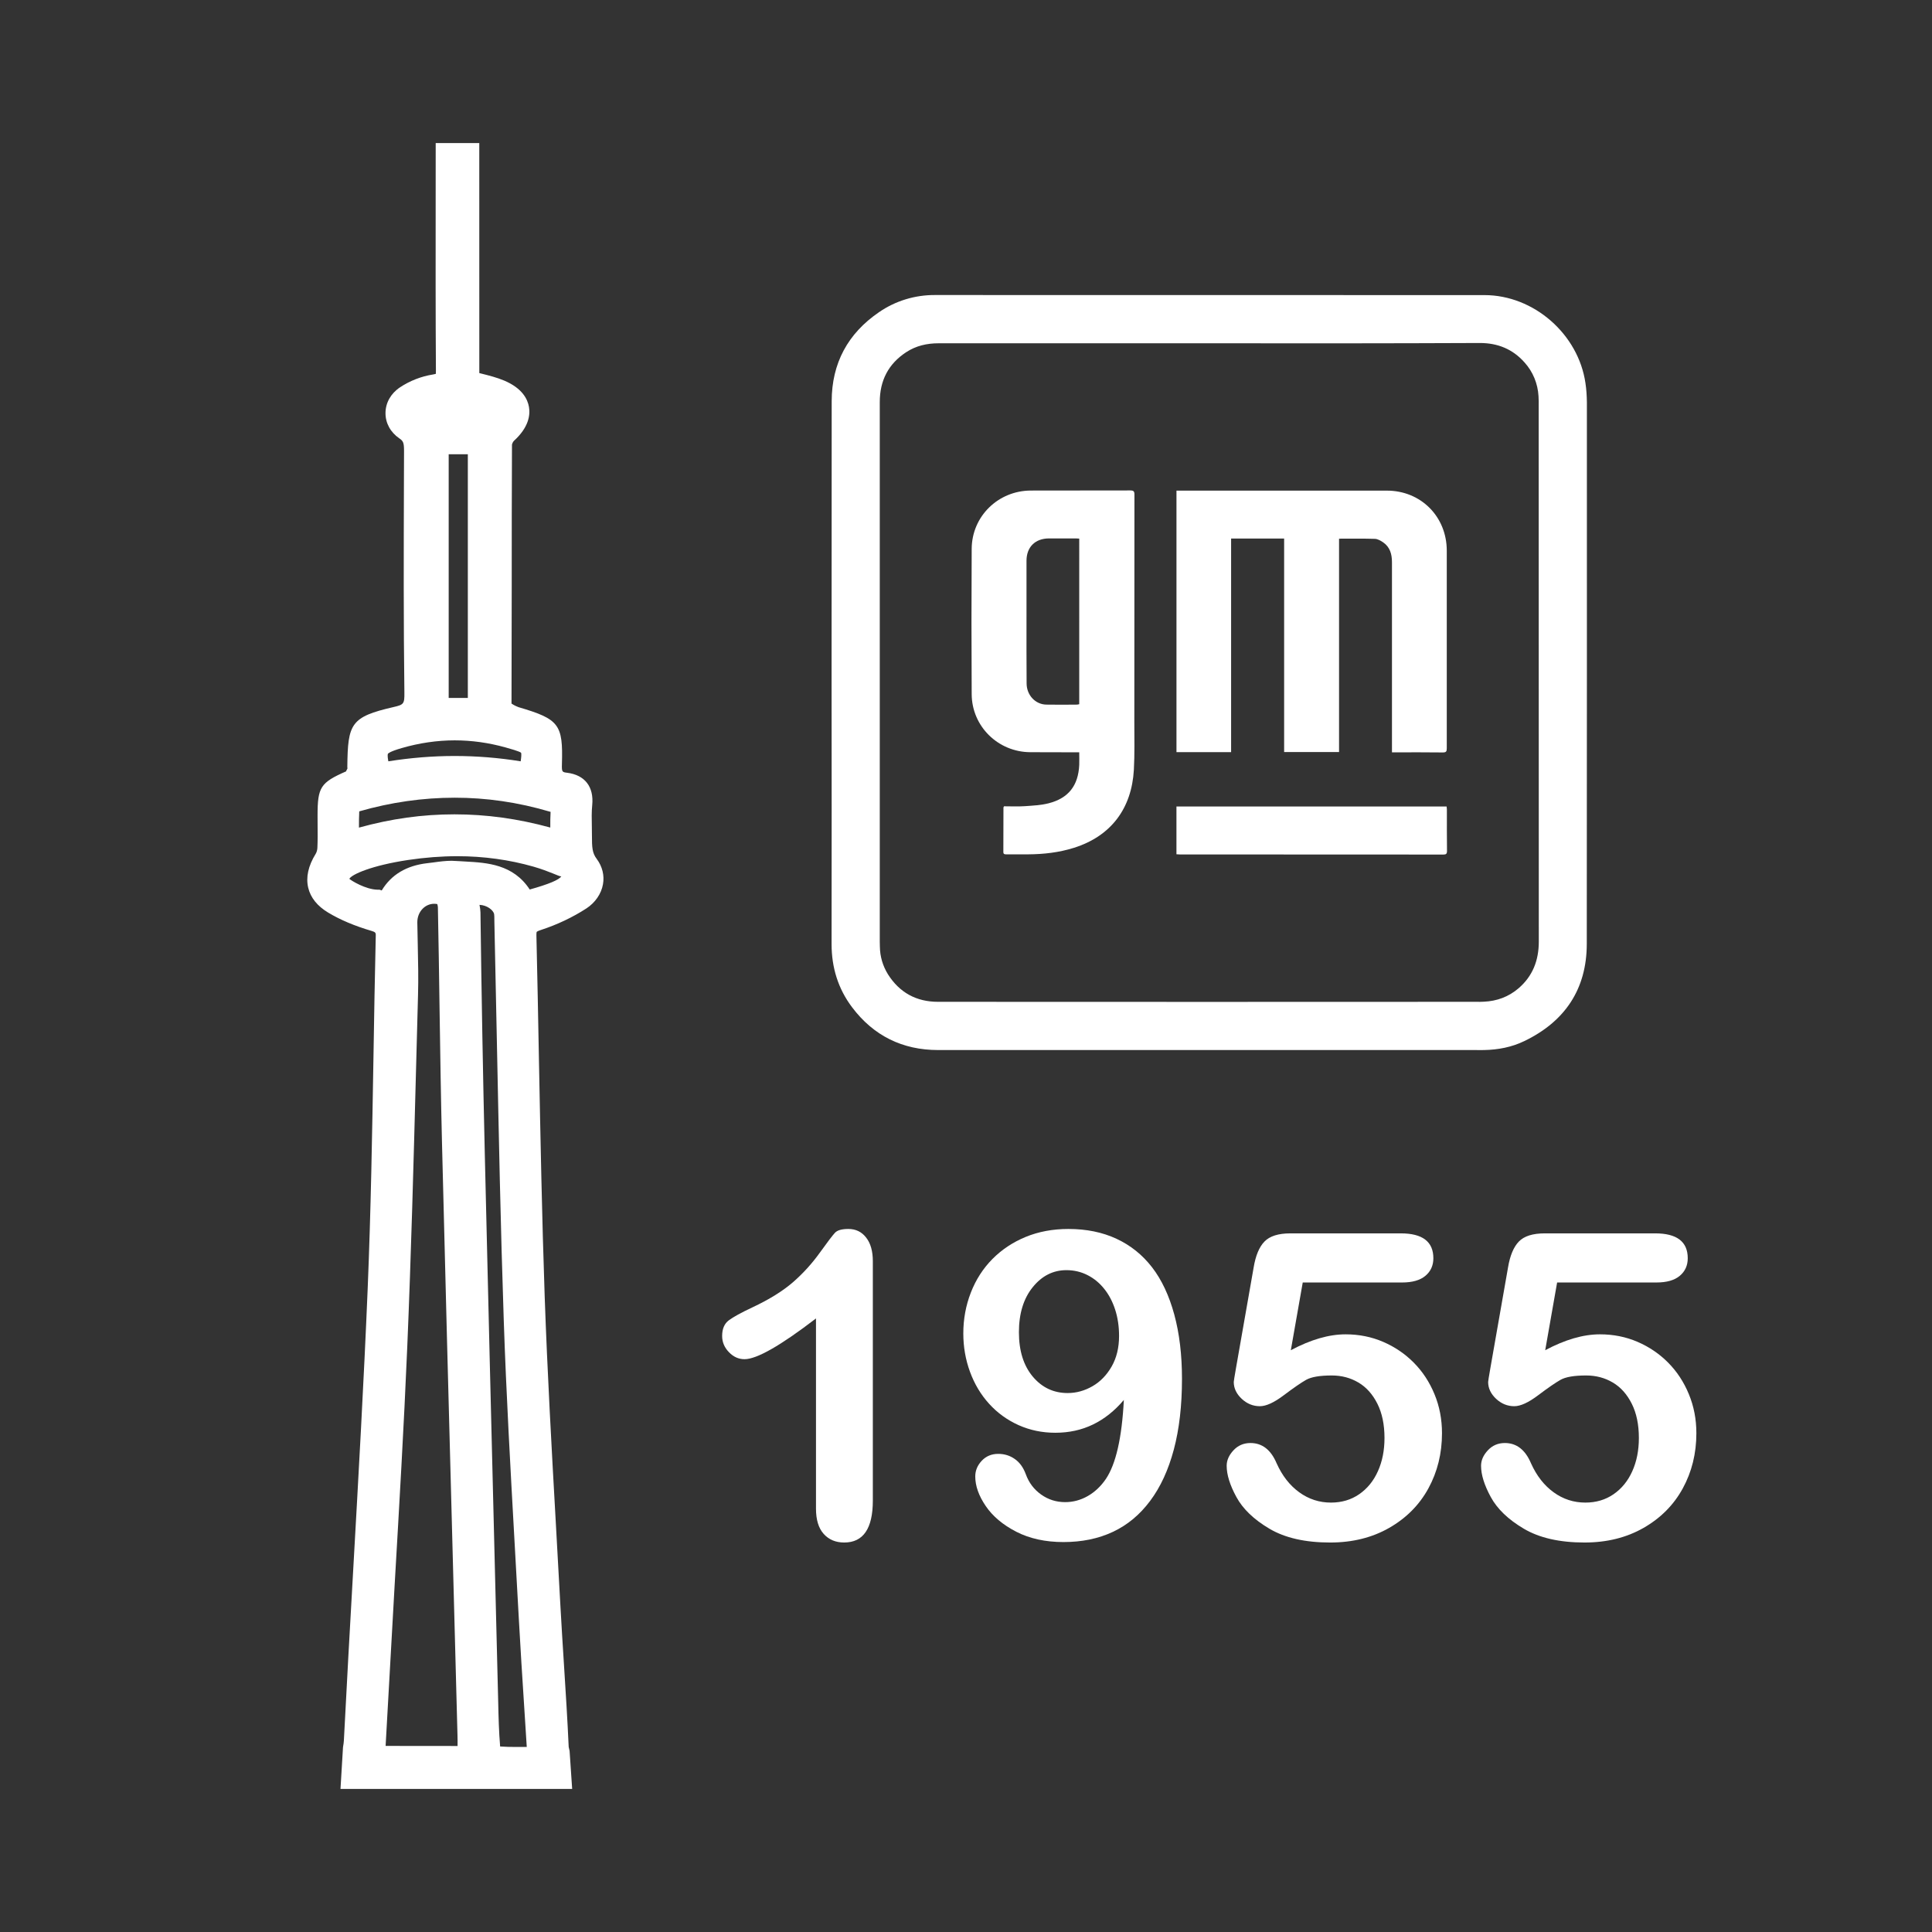 <?xml version="1.0" encoding="utf-8"?>
<!-- Generator: Adobe Illustrator 27.5.0, SVG Export Plug-In . SVG Version: 6.00 Build 0)  -->
<svg version="1.1" xmlns="http://www.w3.org/2000/svg" xmlns:xlink="http://www.w3.org/1999/xlink" x="0px" y="0px" width="54px"
	 height="54px" viewBox="0 0 54 54" style="enable-background:new 0 0 54 54;" xml:space="preserve">
<rect x="0" y="0" width="54" height="54" fill="#333333" stroke="none"/>
<style type="text/css">
	.st0{fill:#FFFFFF;}
</style>
<g id="Layer_1">
	<g>
		<path class="st0" d="M16.545,23.35l-0.003-0.264c-0.004-0.196-0.009-0.393,0.011-0.587
			c0.049-0.509-0.206-0.837-0.7-0.9c-0.14-0.018-0.154-0.02-0.147-0.243
			c0.033-1.109-0.076-1.256-1.211-1.59c-0.043-0.017-0.108-0.04-0.198-0.101l0.006-3.267
			c0-1.322,0.001-2.645,0.007-3.968c0.002-0.027,0.032-0.088,0.054-0.108
			c0.417-0.379,0.459-0.724,0.421-0.946c-0.037-0.22-0.188-0.525-0.691-0.738
			c-0.204-0.086-0.423-0.142-0.652-0.199l-0.045-0.011l-0.001-6.429h-1.218l-0.001,1.583
			c-0.002,1.59-0.003,3.18,0.007,4.769c0,0.054-0.004,0.086-0.001,0.097
			c-0.016,0.005-0.044,0.013-0.091,0.021c-0.317,0.05-0.642,0.177-0.913,0.358
			c-0.256,0.171-0.403,0.433-0.404,0.717c-0.002,0.281,0.139,0.539,0.387,0.709
			c0.104,0.071,0.132,0.115,0.131,0.353l-0.003,0.881c-0.006,1.959-0.012,3.918,0.013,5.876
			c0.003,0.308-0.017,0.334-0.302,0.399c-1.199,0.276-1.28,0.463-1.293,1.667l0.003,0.053
			c-0.017,0.031-0.042,0.077-0.036,0.077h0.001c-0.718,0.315-0.8,0.442-0.8,1.233l0.001,0.264
			c0.002,0.215,0.004,0.431-0.006,0.645c-0.003,0.057-0.021,0.121-0.047,0.163
			c-0.209,0.338-0.279,0.658-0.209,0.95c0.066,0.276,0.253,0.51,0.555,0.692
			c0.339,0.204,0.738,0.373,1.22,0.515c0.092,0.028,0.115,0.046,0.113,0.119
			c-0.026,1.127-0.046,2.255-0.064,3.383c-0.036,2.13-0.073,4.332-0.162,6.493
			c-0.109,2.624-0.257,5.246-0.405,7.867c-0.09,1.59-0.18,3.179-0.261,4.772
			c-0.002,0.054-0.011,0.095-0.024,0.18l-0.07,1.166h6.475l-0.072-1.063l-0.025-0.11
			c-0.034-0.757-0.082-1.512-0.13-2.267c-0.035-0.556-0.071-1.111-0.101-1.668l-0.128-2.312
			c-0.117-2.081-0.238-4.232-0.312-6.349c-0.076-2.211-0.118-4.423-0.161-6.635
			c-0.021-1.148-0.043-2.297-0.07-3.445c-0.002-0.078,0.008-0.105,0.007-0.105
			c0.003-0.004,0.029-0.025,0.122-0.055c0.449-0.146,0.887-0.354,1.268-0.601
			c0.247-0.162,0.416-0.408,0.463-0.674c0.045-0.246-0.017-0.497-0.173-0.708
			C16.551,23.84,16.545,23.682,16.545,23.35z M12.541,12.696h0.535v6.811H12.541V12.696z
			 M10.843,21.068c0.007-0.01,0.053-0.063,0.384-0.159c0.493-0.143,0.992-0.216,1.483-0.216
			c0.47,0,0.946,0.066,1.417,0.197c0.118,0.033,0.395,0.11,0.438,0.15
			c0.013,0.036,0.004,0.132-0.012,0.239c-0.615-0.1-1.235-0.149-1.848-0.149
			c-0.613,0-1.233,0.051-1.851,0.149C10.825,21.124,10.837,21.08,10.843,21.068z M10.041,22.678
			c0.88-0.254,1.778-0.382,2.67-0.382c0.868,0,1.757,0.122,2.678,0.396
			c-0.008,0.144-0.009,0.287-0.008,0.438c-0.907-0.248-1.787-0.369-2.679-0.369
			c-0.894,0-1.771,0.122-2.669,0.371C10.033,22.978,10.033,22.828,10.041,22.678z M10.778,48.799
			l0.252-4.49c0.129-2.22,0.259-4.439,0.353-6.661c0.109-2.593,0.178-5.188,0.246-7.783
			l0.055-2.062c0.013-0.455,0.003-0.91-0.007-1.366l-0.013-0.656
			c-0.001-0.147,0.052-0.283,0.149-0.382c0.088-0.089,0.202-0.138,0.322-0.138
			c0.028,0,0.058,0.003,0.087,0.008c0.009,0.029,0.016,0.064,0.017,0.089
			c0.02,0.95,0.033,1.9,0.047,2.851c0.019,1.247,0.037,2.494,0.068,3.741
			c0.091,3.679,0.188,7.357,0.287,11.036l0.146,5.518c0.003,0.098,0.003,0.195,0.002,0.297
			C12.789,48.799,10.778,48.799,10.778,48.799z M14.418,48.828c-0.149,0-0.295-0.003-0.439-0.013
			c-0.035-0.411-0.045-0.824-0.054-1.238l-0.098-3.945c-0.094-3.781-0.188-7.562-0.276-11.342
			c-0.053-2.263-0.093-4.525-0.122-6.788c-0.001-0.062-0.012-0.133-0.026-0.206
			c0-0.002-0.001-0.003-0.001-0.005c0.203,0.007,0.385,0.142,0.409,0.259
			c0.006,0.028,0.006,0.078,0.007,0.216l0.069,3.307c0.053,2.608,0.105,5.218,0.193,7.825
			c0.069,2.062,0.188,4.155,0.301,6.18l0.123,2.214c0.043,0.792,0.094,1.583,0.145,2.373
			l0.074,1.162L14.418,48.828z M14.806,24.862c-0.462-0.707-1.196-0.749-1.792-0.782
			c0,0-0.341-0.021-0.388-0.021c-0.166,0-0.335,0.021-0.502,0.045l-0.179,0.022
			c-0.586,0.067-1.01,0.322-1.276,0.763l-0.057-0.021l-0.061-0.001
			c-0.333-0.006-0.736-0.255-0.787-0.304c0.071-0.126,0.627-0.373,1.641-0.526
			c0.469-0.07,0.933-0.106,1.377-0.106c0.736,0,1.453,0.099,2.129,0.292
			c0.455,0.132,0.704,0.271,0.767,0.271c0.006,0,0.01-0.001,0.012-0.003
			C15.635,24.589,15.337,24.714,14.806,24.862z"/>
		<path class="st0" d="M42.602,29.1c1.137-0.546,1.747-1.452,1.749-2.717
			c0.003-5.047,0.005-10.097,0.003-15.144c-0.003-0.177-0.013-0.353-0.04-0.53
			c-0.198-1.369-1.442-2.461-2.824-2.461C36.37,8.246,31.254,8.246,26.134,8.246
			c-0.559-0.003-1.107,0.163-1.567,0.481c-0.872,0.596-1.319,1.428-1.321,2.485
			c-0.003,2.533-0.003,5.063-0.003,7.593c0.003,2.528,0.003,5.055,0,7.583
			c0,0.653,0.182,1.249,0.575,1.768c0.599,0.794,1.407,1.193,2.402,1.193c5.007,0,10.017,0,15.024,0
			c0.08,0,0.161,0.003,0.241,0C41.875,29.341,42.252,29.269,42.602,29.1z M41.262,28.001
			c-5.015,0.003-10.03,0.003-15.045,0c-0.604,0-1.075-0.257-1.399-0.77
			c-0.144-0.233-0.222-0.497-0.225-0.77c-0.003-0.043-0.003-0.088-0.003-0.131
			c0-5.031,0-10.062,0-15.093c0-0.596,0.238-1.065,0.738-1.393c0.273-0.179,0.578-0.249,0.904-0.249
			c2.52,0,5.042,0,7.561,0c2.522,0.003,5.047,0.003,7.572-0.008c0.497,0,0.917,0.171,1.246,0.543
			c0.235,0.259,0.372,0.594,0.391,0.944c0.008,0.096,0.005,0.195,0.005,0.291
			c0,4.986,0,9.969,0.003,14.954c0,0.522-0.169,0.963-0.567,1.305c-0.278,0.238-0.604,0.358-0.971,0.374
			C41.404,28.004,41.332,28.001,41.262,28.001z"/>
		<path class="st0" d="M34.41,15.053h1.482v5.967h1.535v-5.964c0.342,0,0.674-0.005,1.003,0.005
			c0.078,0.003,0.16,0.051,0.227,0.096c0.195,0.134,0.249,0.332,0.249,0.559
			c0,1.73,0,3.464,0,5.194v0.118h0.107c0.436,0,0.875-0.003,1.313,0.003
			c0.091,0,0.112-0.024,0.112-0.112c0-1.84,0-3.683,0-5.526c0-0.955-0.725-1.68-1.674-1.68
			c-1.926,0-3.852,0-5.777,0h-0.104v7.31h1.527C34.41,21.023,34.41,15.053,34.41,15.053z"/>
		<path class="st0" d="M31.591,13.708c-0.925,0.003-1.854,0-2.779,0.003
			c-0.912,0.003-1.648,0.719-1.653,1.629c-0.008,1.356-0.008,2.709,0,4.063
			c0.005,0.899,0.736,1.616,1.637,1.621c0.417,0.003,0.837,0.003,1.254,0.003h0.115
			c0,0.128,0.005,0.241,0,0.353c-0.027,0.578-0.3,0.931-0.859,1.073
			c-0.214,0.054-0.441,0.064-0.663,0.08c-0.193,0.013-0.388,0.003-0.58,0.003
			c-0.005,0.013-0.011,0.024-0.016,0.032c0,0.415,0,0.829-0.003,1.244
			c0,0.064,0.035,0.067,0.083,0.067c0.203,0,0.409,0,0.612,0c0.433-0.003,0.861-0.051,1.276-0.182
			c1.048-0.329,1.616-1.11,1.677-2.18c0.024-0.441,0.013-0.883,0.013-1.324
			c0-2.121,0-4.245,0.003-6.368C31.708,13.729,31.682,13.708,31.591,13.708z M30.165,19.683
			c-0.019,0.005-0.037,0.008-0.059,0.011c-0.286,0.003-0.575,0.005-0.861,0
			c-0.308-0.005-0.548-0.265-0.551-0.588c-0.005-0.621-0.003-1.238-0.003-1.856
			c0-0.527,0-1.051,0-1.575c0-0.385,0.241-0.623,0.626-0.626c0.249,0,0.5,0,0.752,0
			c0.029,0,0.059,0.003,0.096,0.005V19.683z"/>
		<path class="st0" d="M40.433,22.542h-7.551v1.335c0.035,0.003,0.062,0.005,0.091,0.005
			c2.455,0,4.913,0,7.369,0.003c0.078,0,0.102-0.021,0.102-0.102
			c-0.005-0.385-0.003-0.768-0.003-1.153C40.441,22.601,40.436,22.574,40.433,22.542z"/>
		<path class="st0" d="M23.713,34.35c-0.183,0-0.308,0.035-0.374,0.105c-0.066,0.07-0.209,0.257-0.427,0.561
			c-0.218,0.304-0.468,0.578-0.75,0.824c-0.283,0.245-0.659,0.479-1.131,0.701
			c-0.315,0.148-0.536,0.269-0.66,0.362c-0.125,0.094-0.187,0.24-0.187,0.438
			c0,0.171,0.063,0.322,0.19,0.453c0.126,0.131,0.271,0.196,0.435,0.196c0.343,0,1.009-0.38,1.998-1.139
			v5.316c0,0.311,0.072,0.547,0.216,0.707c0.144,0.16,0.335,0.24,0.573,0.24
			c0.533,0,0.8-0.391,0.8-1.174v-6.689c0-0.28-0.062-0.501-0.187-0.66
			C24.085,34.43,23.919,34.35,23.713,34.35z"/>
		<path class="st0" d="M32.201,35.422c-0.269-0.348-0.6-0.614-0.993-0.797
			c-0.393-0.183-0.841-0.275-1.344-0.275c-0.436,0-0.835,0.074-1.195,0.222
			c-0.36,0.148-0.67,0.355-0.932,0.619c-0.261,0.265-0.462,0.577-0.602,0.938
			c-0.14,0.36-0.21,0.741-0.21,1.142c0,0.374,0.062,0.731,0.187,1.072
			c0.125,0.341,0.303,0.639,0.535,0.894c0.231,0.255,0.506,0.453,0.823,0.596
			c0.318,0.142,0.659,0.213,1.026,0.213c0.386,0,0.737-0.077,1.054-0.231
			c0.318-0.154,0.605-0.382,0.862-0.686c-0.054,1.056-0.222,1.792-0.502,2.208
			c-0.14,0.206-0.31,0.366-0.508,0.479c-0.199,0.113-0.409,0.169-0.631,0.169
			c-0.249,0-0.473-0.071-0.672-0.213c-0.199-0.142-0.341-0.33-0.426-0.564
			c-0.07-0.191-0.173-0.334-0.31-0.429c-0.136-0.096-0.29-0.143-0.461-0.143
			c-0.187,0-0.341,0.064-0.462,0.193c-0.121,0.129-0.181,0.275-0.181,0.438
			c0,0.265,0.098,0.541,0.292,0.826c0.195,0.287,0.479,0.526,0.853,0.719
			c0.374,0.192,0.814,0.289,1.32,0.289c0.514,0,0.974-0.094,1.379-0.284
			c0.405-0.189,0.753-0.477,1.043-0.865c0.29-0.387,0.511-0.866,0.663-1.437
			c0.152-0.57,0.228-1.229,0.228-1.977c0-0.67-0.072-1.269-0.216-1.799
			C32.676,36.21,32.47,35.771,32.201,35.422z M31.071,38.194c-0.138,0.241-0.318,0.426-0.537,0.552
			c-0.22,0.126-0.451,0.19-0.693,0.19c-0.393,0-0.719-0.154-0.976-0.461
			c-0.257-0.308-0.386-0.72-0.386-1.239c0-0.522,0.129-0.941,0.386-1.259
			c0.257-0.318,0.571-0.476,0.941-0.476c0.214,0,0.412,0.047,0.593,0.14
			c0.182,0.093,0.337,0.222,0.467,0.386c0.131,0.164,0.232,0.357,0.304,0.581
			c0.072,0.224,0.108,0.468,0.108,0.733C31.278,37.668,31.209,37.953,31.071,38.194z"/>
		<path class="st0" d="M39.515,38.086c-0.245-0.247-0.531-0.441-0.856-0.581
			c-0.325-0.14-0.675-0.21-1.049-0.21c-0.467,0-0.977,0.148-1.531,0.444l0.333-1.893h2.775
			c0.288,0,0.506-0.062,0.654-0.187c0.148-0.124,0.222-0.288,0.222-0.491
			c0-0.463-0.304-0.695-0.911-0.695h-3.085c-0.335,0-0.577,0.076-0.724,0.228
			c-0.148,0.152-0.249,0.395-0.304,0.73l-0.491,2.798c-0.043,0.245-0.064,0.378-0.064,0.397
			c0,0.175,0.074,0.332,0.222,0.471c0.148,0.138,0.317,0.207,0.508,0.207
			c0.175,0,0.398-0.102,0.669-0.307c0.271-0.204,0.478-0.347,0.622-0.429
			c0.144-0.082,0.384-0.123,0.719-0.123c0.273,0,0.52,0.065,0.742,0.196
			c0.222,0.13,0.399,0.328,0.532,0.593c0.133,0.265,0.199,0.584,0.199,0.958
			c0,0.346-0.061,0.656-0.184,0.929c-0.122,0.273-0.297,0.487-0.523,0.643
			c-0.226,0.156-0.489,0.234-0.789,0.234c-0.327,0-0.623-0.096-0.888-0.289
			c-0.265-0.192-0.475-0.462-0.631-0.809c-0.16-0.378-0.403-0.567-0.73-0.567
			c-0.191,0-0.35,0.068-0.476,0.204c-0.127,0.136-0.19,0.28-0.19,0.432
			c0,0.249,0.09,0.54,0.272,0.874c0.181,0.333,0.488,0.628,0.923,0.885
			c0.434,0.257,1,0.386,1.697,0.386c0.623,0,1.173-0.136,1.65-0.409
			c0.477-0.273,0.843-0.641,1.096-1.104s0.38-0.977,0.38-1.542c0-0.39-0.07-0.754-0.21-1.092
			C39.954,38.627,39.761,38.334,39.515,38.086z"/>
		<path class="st0" d="M47.203,38.965c-0.14-0.339-0.333-0.632-0.578-0.879
			c-0.245-0.247-0.531-0.441-0.856-0.581c-0.325-0.14-0.675-0.21-1.049-0.21
			c-0.467,0-0.977,0.148-1.531,0.444l0.333-1.893h2.775c0.288,0,0.506-0.062,0.654-0.187
			c0.148-0.124,0.222-0.288,0.222-0.491c0-0.463-0.304-0.695-0.911-0.695h-3.085
			c-0.335,0-0.577,0.076-0.724,0.228s-0.249,0.395-0.304,0.73l-0.491,2.798
			c-0.043,0.245-0.064,0.378-0.064,0.397c0,0.175,0.074,0.332,0.222,0.471
			c0.148,0.138,0.317,0.207,0.508,0.207c0.175,0,0.398-0.102,0.669-0.307
			c0.271-0.204,0.478-0.347,0.622-0.429c0.144-0.082,0.384-0.123,0.719-0.123
			c0.273,0,0.52,0.065,0.742,0.196c0.222,0.13,0.399,0.328,0.532,0.593
			c0.133,0.265,0.199,0.584,0.199,0.958c0,0.346-0.061,0.656-0.184,0.929
			c-0.122,0.273-0.297,0.487-0.523,0.643c-0.226,0.156-0.489,0.234-0.789,0.234
			c-0.327,0-0.623-0.096-0.888-0.289c-0.265-0.192-0.475-0.462-0.631-0.809
			c-0.16-0.378-0.403-0.567-0.73-0.567c-0.191,0-0.35,0.068-0.476,0.204
			c-0.127,0.136-0.19,0.28-0.19,0.432c0,0.249,0.09,0.54,0.272,0.874
			c0.181,0.333,0.488,0.628,0.923,0.885c0.434,0.257,1,0.386,1.697,0.386
			c0.623,0,1.173-0.136,1.65-0.409c0.477-0.273,0.843-0.641,1.096-1.104s0.38-0.977,0.38-1.542
			C47.414,39.668,47.344,39.304,47.203,38.965z"/>
	</g>
</g>
<g id="Calque_1">
</g>
</svg>
